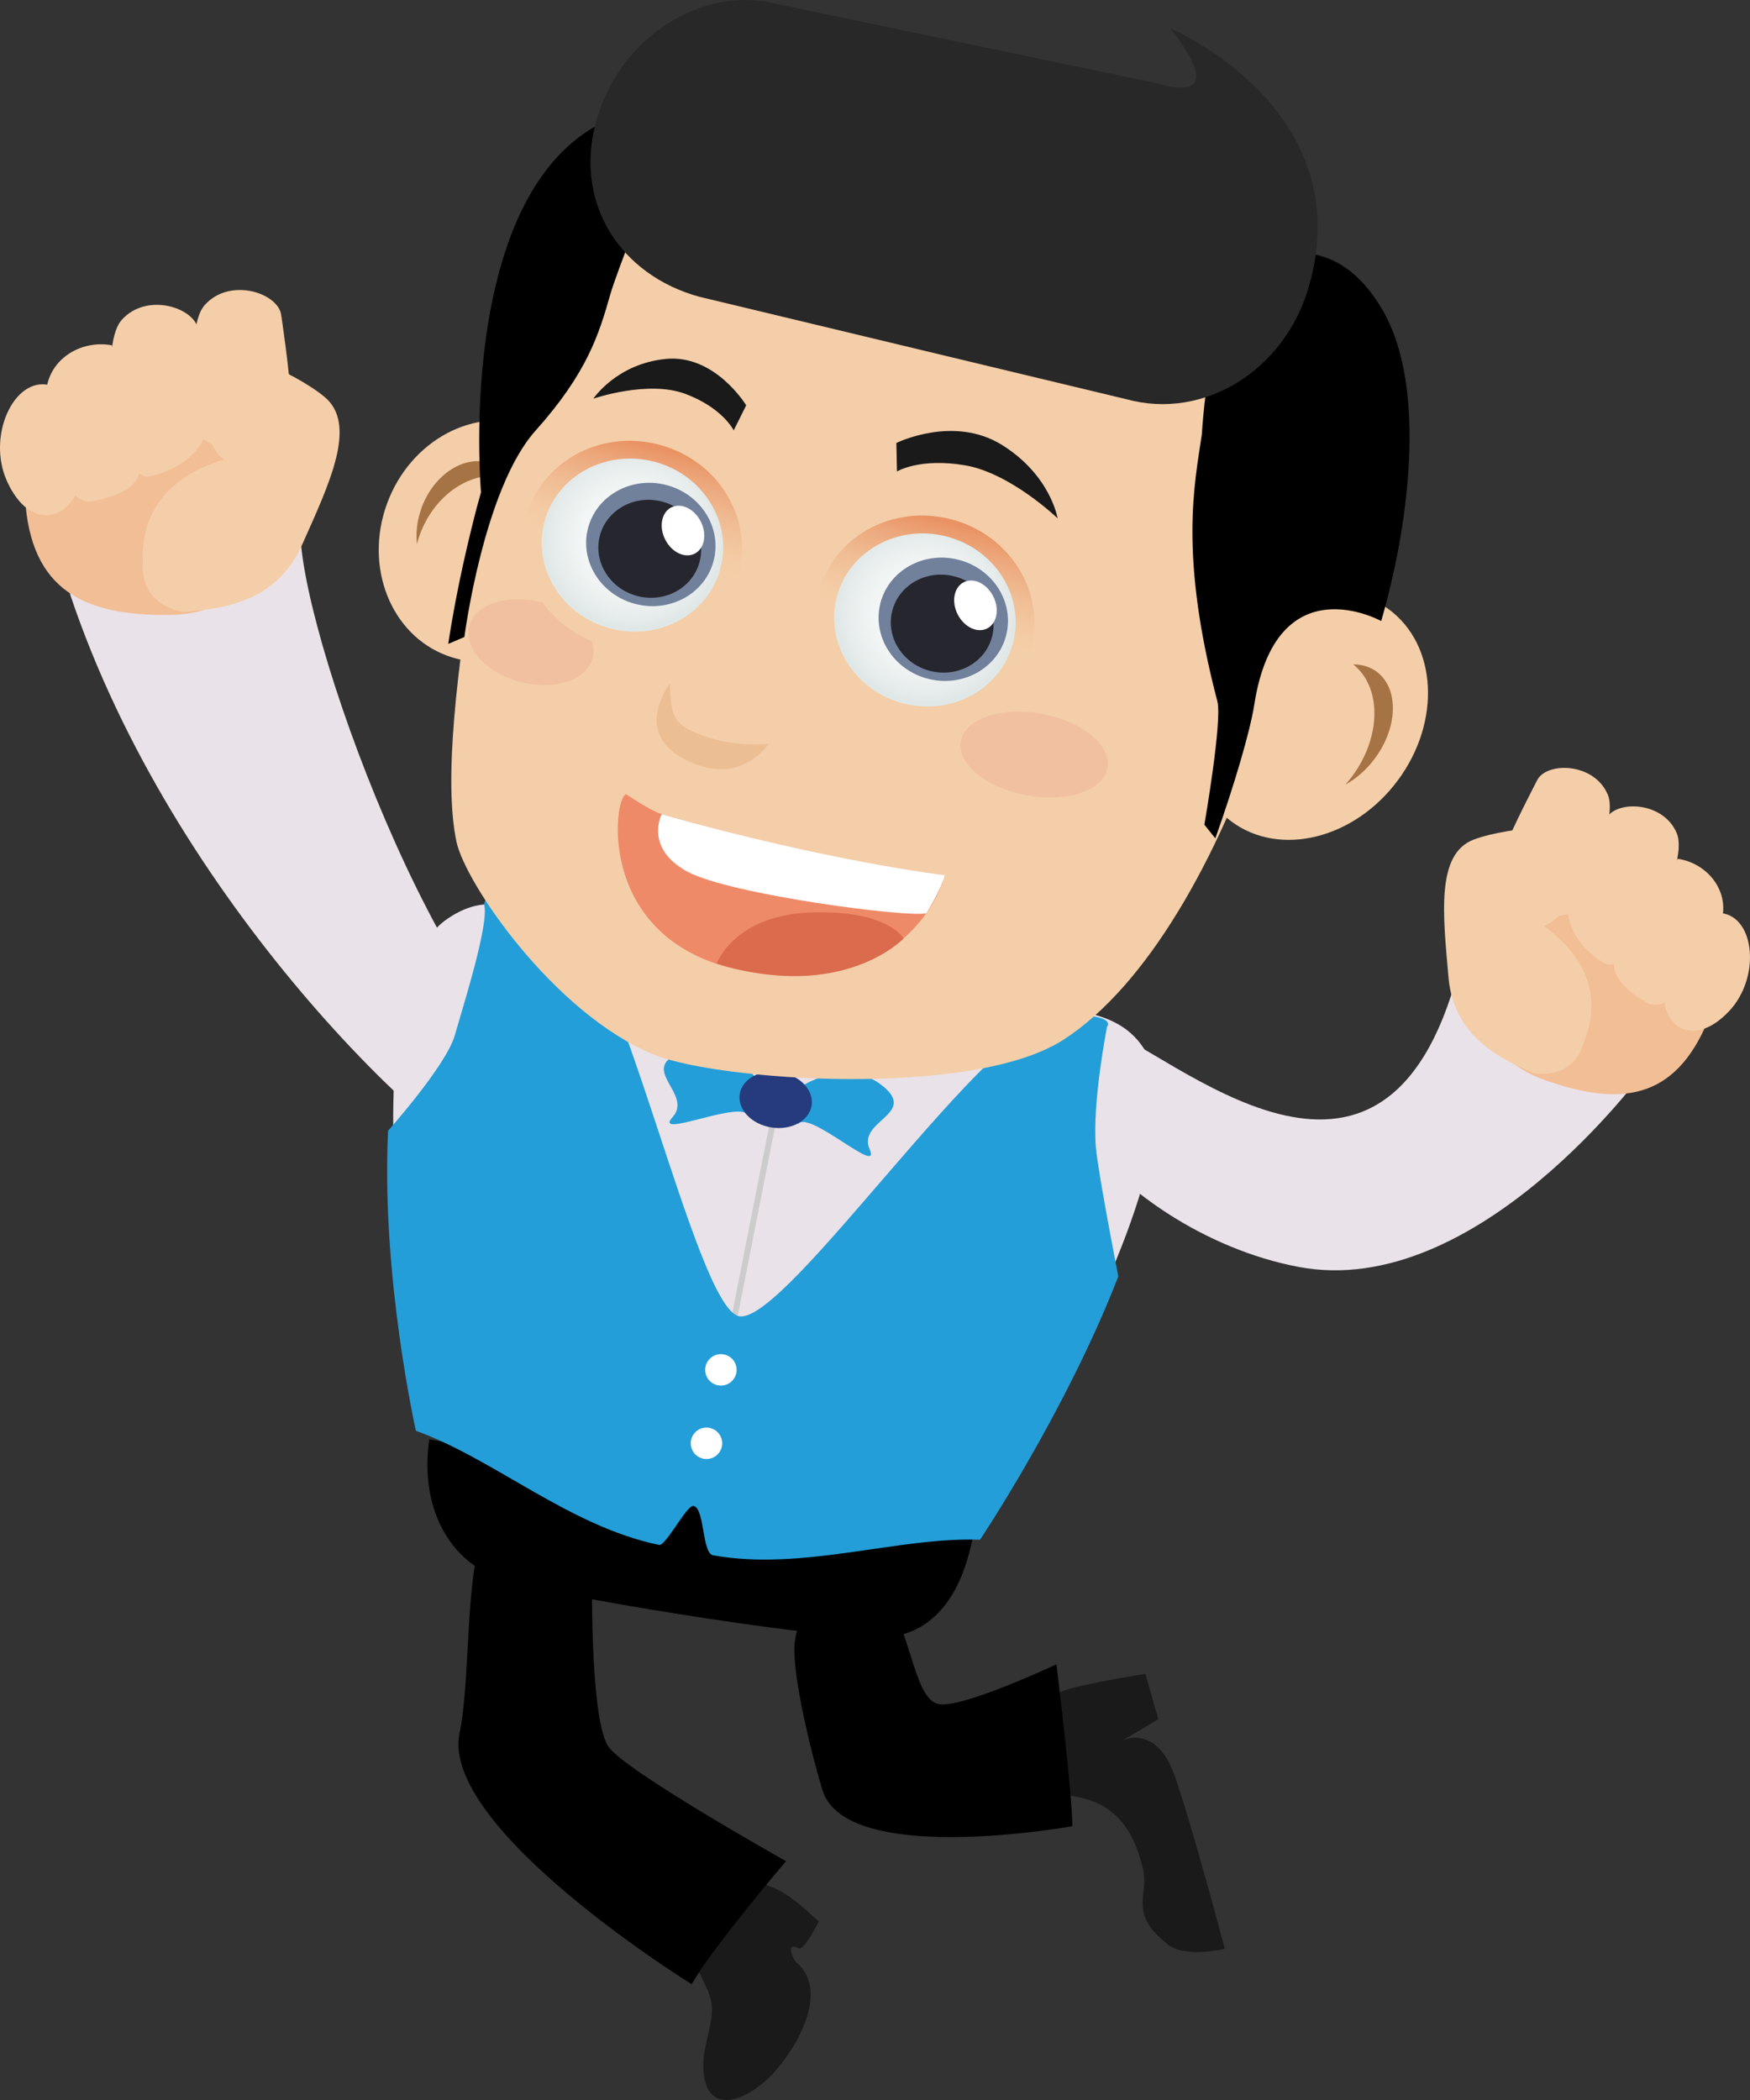 <svg width="125" height="150" viewBox="0 0 125 150" fill="none" xmlns="http://www.w3.org/2000/svg">
    <rect x="0" y="0" width="125" height="150" fill="#333333" stroke="none"/>
    <g clip-path="url(#clip0_206_112222)">
        <path d="M40.629 77.651C31.667 73.559 21.081 44.397 21.458 37.438C21.658 33.745 4.306 40.351 5.023 42.495C12.365 64.41 30.902 82.103 37.453 85.011C46.095 88.843 45.309 79.787 40.629 77.651Z" fill="#EAE2E9"/>
        <path d="M78.576 73.328C83.674 75.05 98.832 89.537 104.173 69.333C104.173 69.333 116.71 74.544 117.438 76.498C117.438 76.498 105.543 92.872 92.801 90.502C86.073 89.248 79.724 84.865 76.737 80.373C74.067 76.358 76.852 72.743 78.573 73.328H78.576Z" fill="#EAE2E9"/>
        <path d="M22.095 28.037L13.99 26.578C13.99 26.578 1.293 27.017 1.787 35.547C2.176 42.238 6.091 44 12.165 43.926C22.406 43.8 22.095 28.037 22.095 28.037Z" fill="#F2BE95"/>
        <path d="M3.501 27.503C0.988 26.926 -0.965 31.164 0.508 34.391C1.982 37.618 4.412 37.272 5.406 35.325C6.397 33.377 3.504 27.503 3.504 27.503H3.501Z" fill="#F4CEA8"/>
        <path d="M7.982 24.662C5.475 24.199 2.833 26.07 3.344 29.037C3.855 32.004 4.601 36.224 6.671 35.799C8.742 35.373 10.201 34.657 10.041 32.934C9.878 31.21 7.982 24.662 7.982 24.662Z" fill="#F4CEA8"/>
        <path d="M14.164 23.614C14.016 22.003 10.506 20.824 8.698 22.845C6.894 24.87 8.49 34.459 10.678 34.025C12.865 33.591 14.947 32.006 14.858 29.81C14.77 27.614 14.162 23.614 14.162 23.614H14.164Z" fill="#F4CEA8"/>
        <path d="M20.093 22.551C19.945 20.944 16.432 19.761 14.627 21.786C12.82 23.808 14.419 33.4 16.607 32.966C18.794 32.529 20.876 30.944 20.79 28.751C20.702 26.555 20.093 22.554 20.093 22.554V22.551Z" fill="#F4CEA8"/>
        <path d="M13.085 43.712C15.41 43.495 19.631 43.281 21.573 38.923C23.512 34.568 25.579 30.316 23.166 28.337C20.756 26.358 15.909 24.722 14.787 24.013C13.665 23.308 10.201 28.997 14.527 31.375C16.652 32.8 18.5 32.363 18.5 32.363C18.5 32.363 9.864 32.82 10.198 40.208C10.021 43.355 13.085 43.706 13.085 43.706V43.712Z" fill="#F4CEA8"/>
        <path d="M106.326 60.021L113.945 61.203C113.945 61.203 125.052 65.469 122.01 72.868C119.626 78.671 115.619 79.037 110.264 77.118C101.237 73.882 106.326 60.021 106.326 60.021Z" fill="#F2BE95"/>
        <path d="M122.947 65.226C125.349 65.484 125.783 69.833 123.495 72.237C121.208 74.644 119.157 73.596 118.875 71.569C118.592 69.544 122.947 65.226 122.947 65.226Z" fill="#F4CEA8"/>
        <path d="M119.851 61.343C122.21 61.7 123.978 64.158 122.618 66.629C121.262 69.099 119.311 72.608 117.606 71.6C115.904 70.592 114.831 69.513 115.499 68.036C116.167 66.56 119.848 61.343 119.848 61.343H119.851Z" fill="#F4CEA8"/>
        <path d="M114.697 58.527C115.319 57.148 118.789 57.173 119.768 59.515C120.748 61.857 116.407 69.861 114.602 68.808C112.8 67.754 111.441 65.715 112.186 63.799C112.935 61.883 114.694 58.527 114.694 58.527H114.697Z" fill="#F4CEA8"/>
        <path d="M109.773 55.777C110.395 54.398 113.865 54.423 114.845 56.768C115.827 59.11 111.483 67.114 109.681 66.06C107.879 65.007 106.52 62.968 107.265 61.051C108.014 59.135 109.773 55.777 109.773 55.777Z" fill="#F4CEA8"/>
        <path d="M109.516 76.649C107.525 75.747 103.853 74.267 103.464 69.818C103.079 65.369 102.545 60.977 105.286 59.963C108.025 58.95 112.814 58.978 114.022 58.696C115.23 58.413 116.561 64.507 112.006 65.292C109.69 65.906 108.188 64.955 108.188 64.955C108.188 64.955 115.693 67.996 113.14 74.433C112.334 77.275 109.516 76.649 109.516 76.649Z" fill="#F4CEA8"/>
        <path d="M50.17 141.37C50.562 142.173 50.913 142.789 50.839 143.843C50.75 145.06 50.248 146.216 50.236 147.444C50.208 150.857 52.652 150.417 54.663 148.649C56.513 147.022 59.506 142.33 56.861 140.159C56.547 139.74 56.15 138.697 57.03 139.163C57.441 139.38 58.486 137.238 58.486 137.238C58.486 137.238 58.035 136.83 57.433 136.304C55.585 134.696 53.66 133.717 51.667 135.428C50.108 136.767 49.071 138.891 49.933 140.859C50.013 141.039 50.093 141.207 50.17 141.367V141.37Z" fill="#1A1A1A"/>
        <path d="M69.586 109.295C69.087 112.082 67.713 117.203 62.264 116.991C56.815 116.78 39.789 114.067 35.877 112.813C31.965 111.56 29.977 107.525 30.662 102.813C36.605 103.881 65.051 108.481 69.586 109.295Z" fill="black"/>
        <path d="M71.472 123.048C71.472 123.048 74.459 121.192 76.289 120.661C78.12 120.132 81.807 119.564 81.807 119.564L82.743 122.805L80.205 124.302C80.205 124.302 82.612 123.108 83.928 126.903C85.245 130.698 87.481 139.197 87.481 139.197C87.481 139.197 84.694 139.897 83.406 138.883C80.513 136.604 82.121 135.385 81.63 133.431C80.893 130.496 79.425 127.837 74.102 128.214L71.469 123.042L71.472 123.048Z" fill="#1A1A1A"/>
        <path d="M76.592 130.444C76.592 130.444 60.411 133.374 58.743 127.854C57.872 124.976 56.704 120.038 56.739 117.722C56.796 113.873 61.965 111.525 63.561 114.433C65.157 117.337 65.417 121.315 66.999 121.712C68.579 122.109 75.458 118.882 75.458 118.882C75.458 118.882 76.583 127.974 76.595 130.441L76.592 130.444Z" fill="black"/>
        <path d="M49.411 141.733C49.411 141.733 31.348 130.561 32.83 123.756C33.604 120.207 33.244 112.002 34.518 109.772C36.637 106.06 42.483 106.134 42.34 110.326C42.197 114.518 42.271 123.037 43.462 124.767C44.653 126.498 56.145 132.94 56.145 132.94C56.145 132.94 50.724 139.317 49.408 141.733H49.411Z" fill="black"/>
        <path d="M42.274 41.327C40.615 45.854 35.997 48.324 31.956 46.842C27.918 45.362 25.988 40.491 27.647 35.967C29.306 31.441 33.924 28.974 37.962 30.453C42 31.932 43.93 36.801 42.271 41.327H42.274Z" fill="#F4CEA8"/>
        <path d="M29.988 38.189C29.906 38.412 29.84 38.634 29.783 38.857C29.691 38.043 29.791 37.152 30.114 36.27C31.002 33.843 33.233 32.429 35.094 33.111C35.66 33.32 36.123 33.697 36.474 34.185C33.989 33.369 31.111 35.13 29.988 38.189Z" fill="#A67444"/>
        <path d="M99.838 55.748C96.731 59.932 91.413 61.243 87.963 58.681C84.513 56.117 84.237 50.648 87.344 46.468C90.451 42.284 95.768 40.97 99.218 43.535C102.668 46.099 102.948 51.568 99.838 55.748Z" fill="#F4CEA8"/>
        <path d="M96.576 55.46C96.425 55.666 96.262 55.86 96.097 56.045C96.862 55.626 97.596 54.997 98.201 54.181C99.869 51.939 99.929 49.163 98.338 47.981C97.856 47.624 97.279 47.456 96.659 47.456C98.701 49.086 98.678 52.633 96.576 55.46Z" fill="#A67444"/>
        <path d="M69.324 109.615C62.756 109.287 55.722 108.441 48.465 107.034C40.863 105.557 36.877 104.726 30.431 102.436C30.431 102.436 24.28 70.984 31.902 65.669C34.632 63.767 36.788 64.524 41.76 66.629C45.221 68.091 64.158 71.96 68.116 71.934C75.275 71.889 79.585 71.703 81.669 74.839C86.827 82.597 69.321 109.615 69.321 109.615H69.324Z" fill="#EAE2E9"/>
        <path d="M55.308 78.553L52.191 94.369L52.606 94.451L55.723 78.635L55.308 78.553Z" fill="#CCCCCC"/>
        <path d="M53.917 76.898C53.917 76.898 51.607 74.091 48.585 75.219C45.567 76.349 49.531 78.14 48.045 79.79C46.56 81.441 53.126 78.454 53.457 79.725L53.917 76.895V76.898Z" fill="#239ED9"/>
        <path d="M57.461 77.472C57.461 77.472 60.545 75.541 63.05 77.569C65.557 79.596 61.228 80.042 62.113 82.078C62.998 84.114 57.718 79.202 56.998 80.302L57.458 77.472H57.461Z" fill="#239ED9"/>
        <path d="M57.969 78.974C57.792 80.064 56.502 80.761 55.085 80.53C53.669 80.299 52.663 79.231 52.84 78.14C53.018 77.049 54.308 76.352 55.728 76.581C57.144 76.812 58.149 77.88 57.972 78.974H57.969Z" fill="#253B7D"/>
        <path d="M29.706 102.202C35.235 104.172 40.664 109.027 47.078 110.352C47.552 110.449 49.059 107.476 49.536 107.568C50.35 107.727 50.128 110.952 50.936 111.094C57.35 112.242 64.184 109.761 70.001 109.983C70.001 109.983 76.166 100.768 79.879 91.173C79.879 91.173 78.423 83.737 78.274 81.915C78.011 78.711 79.074 73.339 79.074 73.339C79.074 73.339 79.933 72.414 75.775 72.486C70.8 72.571 56.122 94.671 52.789 94.014C49.622 93.392 44.196 66.906 39.898 65.118C34.338 62.805 34.587 64.624 34.587 64.624C34.943 66.032 33.081 71.857 32.476 73.976C31.873 76.095 27.721 80.764 27.721 80.764C27.213 91.136 29.706 102.196 29.706 102.196V102.202Z" fill="#239ED9"/>
        <path d="M52.595 98.064C52.475 98.672 51.884 99.069 51.275 98.949C50.667 98.829 50.27 98.238 50.39 97.63C50.51 97.022 51.101 96.625 51.709 96.745C52.318 96.865 52.715 97.456 52.595 98.064Z" fill="white"/>
        <path d="M51.564 103.31C51.444 103.918 50.853 104.315 50.245 104.195C49.636 104.075 49.239 103.484 49.359 102.876C49.479 102.267 50.07 101.87 50.679 101.99C51.287 102.11 51.684 102.701 51.564 103.31Z" fill="white"/>
        <path d="M90.274 51.556C93.281 42.512 95.442 26.552 91.499 24.744C87.398 22.865 75.435 21.652 66.642 19.507C57.835 17.44 51.832 16.611 47.434 16.232C39.795 15.575 35.803 28.662 34.238 38.026C32.533 48.207 31.707 55.828 32.601 60.109C33.221 63.076 39.558 72.374 46.672 75.318C51.169 77.18 69.412 78.497 75.966 74.265C81.926 70.415 87.035 61.303 90.276 51.556H90.274Z" fill="#F4CEA8"/>
        <path opacity="0.5" d="M79.111 54.855C78.82 56.462 76.235 57.342 73.342 56.811C70.449 56.282 68.342 54.552 68.636 52.944C68.927 51.334 71.512 50.457 74.404 50.985C77.297 51.514 79.405 53.244 79.111 54.855Z" fill="#EEB29A"/>
        <path opacity="0.5" d="M42.374 46.822C42.125 48.429 39.932 49.309 37.473 48.781C35.017 48.255 33.227 46.525 33.478 44.914C33.727 43.303 35.923 42.43 38.379 42.955C40.835 43.48 42.622 45.214 42.374 46.822Z" fill="#EEB29A"/>
        <path d="M54.899 53.121C54.899 53.121 52.874 53.378 50.755 52.719C49.733 52.399 48.902 52.093 48.345 51.431C47.806 50.791 47.865 48.818 47.865 48.818C47.865 48.818 44.776 52.719 49.679 54.583C53.174 55.911 54.896 53.121 54.896 53.121H54.899Z" fill="#ECBE93"/>
        <path d="M44.721 56.731C44.721 56.731 46.509 57.939 47.269 58.153C50.316 59.021 58.369 61.226 67.373 62.891C67.373 62.891 64.94 71.303 53.508 69.413C42.482 67.588 43.793 56.925 44.721 56.731Z" fill="#EF8A68"/>
        <path d="M51.193 68.827C51.193 68.827 52.429 65.349 57.969 65.175C63.507 65.001 64.538 67.043 64.538 67.043C64.538 67.043 60.2 71.609 51.19 68.825L51.193 68.827Z" fill="#DB6B4D"/>
        <path d="M47.269 58.156C47.269 58.156 45.983 60.575 49.113 62.265C52.132 63.899 64.917 65.569 66.162 65.229C66.162 65.229 67.219 63.576 67.482 62.519C67.482 62.519 59.046 61.517 47.269 58.156Z" fill="white"/>
        <path d="M58.466 42.338C57.45 46.313 60.028 50.406 64.226 51.479C68.424 52.553 72.651 50.2 73.667 46.225C74.684 42.25 72.105 38.157 67.91 37.084C63.712 36.01 59.486 38.36 58.469 42.335L58.466 42.338Z" fill="url(#paint0_linear_206_112222)"/>
        <path d="M59.766 42.669C58.923 45.965 61.062 49.358 64.54 50.248C68.022 51.139 71.526 49.189 72.368 45.894C73.21 42.598 71.072 39.206 67.59 38.315C64.109 37.424 60.605 39.374 59.763 42.669H59.766Z" fill="url(#paint1_radial_206_112222)"/>
        <path d="M62.887 43.086C62.287 45.434 63.809 47.852 66.291 48.486C68.773 49.12 71.269 47.73 71.868 45.382C72.468 43.032 70.946 40.616 68.464 39.982C65.986 39.348 63.487 40.736 62.884 43.086H62.887Z" fill="#71819C"/>
        <path opacity="0.7" d="M63.732 43.632C63.255 45.497 64.466 47.419 66.437 47.924C68.407 48.426 70.392 47.324 70.869 45.457C71.346 43.592 70.135 41.67 68.164 41.167C66.194 40.662 64.209 41.767 63.732 43.632Z" fill="#060001"/>
        <path d="M68.816 41.599C68.124 41.973 67.945 43.007 68.421 43.915C68.895 44.82 69.844 45.251 70.535 44.877C71.226 44.506 71.406 43.469 70.929 42.564C70.455 41.659 69.507 41.224 68.816 41.599Z" fill="white"/>
        <path d="M37.576 36.995C36.559 40.97 39.138 45.062 43.336 46.136C47.534 47.21 51.761 44.86 52.777 40.885C53.794 36.91 51.215 32.817 47.017 31.744C42.819 30.67 38.593 33.023 37.576 36.998V36.995Z" fill="url(#paint2_linear_206_112222)"/>
        <path d="M38.873 37.327C38.031 40.622 40.169 44.014 43.648 44.906C47.129 45.794 50.633 43.846 51.475 40.548C52.318 37.252 50.182 33.86 46.701 32.969C43.219 32.081 39.715 34.028 38.873 37.324V37.327Z" fill="url(#paint3_radial_206_112222)"/>
        <path d="M41.997 37.743C41.397 40.091 42.919 42.51 45.401 43.144C47.883 43.778 50.379 42.387 50.978 40.039C51.578 37.689 50.056 35.273 47.577 34.639C45.098 34.005 42.599 35.393 41.997 37.743Z" fill="#71819C"/>
        <path opacity="0.7" d="M42.842 38.289C42.365 40.154 43.573 42.075 45.544 42.578C47.514 43.081 49.499 41.978 49.976 40.111C50.453 38.246 49.242 36.327 47.272 35.822C45.301 35.319 43.319 36.421 42.839 38.289H42.842Z" fill="#060001"/>
        <path d="M47.925 36.256C47.234 36.627 47.054 37.663 47.531 38.572C48.005 39.477 48.951 39.908 49.645 39.534C50.336 39.163 50.516 38.126 50.039 37.221C49.565 36.316 48.617 35.884 47.925 36.256Z" fill="white"/>
        <path d="M52.406 30.738C52.406 30.738 51.609 29.119 48.936 28.128C46.263 27.137 42.382 28.477 42.382 28.477C42.382 28.477 44.036 25.984 47.56 25.638C51.081 25.293 53.3 28.951 53.3 28.951L52.409 30.738H52.406Z" fill="#1A1A1A"/>
        <path d="M64.069 33.677C64.069 33.677 65.686 32.683 68.935 33.237C72.183 33.791 75.541 37.021 75.541 37.021C75.541 37.021 75.055 33.962 71.583 31.789C68.113 29.619 64.026 31.641 64.026 31.641L64.069 33.677Z" fill="#1A1A1A"/>
        <path d="M98.736 22.109C95.437 16.503 91.216 18.402 91.216 18.402C86.49 17.788 85.867 30.881 85.845 31.033C85.316 34.617 84.214 39.637 86.956 50.1C87.318 51.485 86.027 58.907 86.027 58.907L86.81 59.883C88.169 56.063 89.297 52.222 89.588 50.346C91.168 40.208 98.656 44.36 98.656 44.36C100.543 37.918 102.034 27.717 98.733 22.111L98.736 22.109Z" fill="black"/>
        <path d="M43.582 21.066C42.788 23.854 41.946 26.638 38.236 30.779C34.541 34.922 33.17 45.499 33.17 45.499L32.019 45.993C32.616 41.981 33.573 38.106 34.052 36.27C34.241 35.576 34.358 35.162 34.358 35.162C34.358 35.162 32.253 11.443 45.044 7.993C46.738 7.536 47.243 10.686 47.243 10.686C46.286 14.041 44.113 19.207 43.582 21.069V21.066Z" fill="black"/>
        <path d="M83.609 2.03C87.769 7.41 83.726 6.254 82.538 5.926L55.711 0.334C50.15 -1.194 44.222 2.707 42.586 8.653C40.952 14.598 44.379 19.664 49.942 21.195L80.45 28.514C86.013 30.044 91.756 26.438 93.478 20.518C97.196 7.753 83.609 2.033 83.609 2.033V2.03Z" fill="#282828"/>
    </g>
    <defs>
        <linearGradient id="paint0_linear_206_112222" x1="63.046" y1="56.031" x2="67.829" y2="37.337" gradientUnits="userSpaceOnUse">
            <stop offset="0.61" stop-color="#F4CEA8"/>
            <stop offset="0.69" stop-color="#F3C9A2"/>
            <stop offset="0.8" stop-color="#F0BC93"/>
            <stop offset="0.92" stop-color="#ECA67A"/>
            <stop offset="1" stop-color="#E99364"/>
        </linearGradient>
        <radialGradient id="paint1_radial_206_112222" cx="0" cy="0" r="1" gradientUnits="userSpaceOnUse" gradientTransform="translate(66.135 43.933) rotate(-165.65) scale(6.385 6.258)">
            <stop offset="0.02" stop-color="white"/>
            <stop offset="0.36" stop-color="#FAFBFB"/>
            <stop offset="0.75" stop-color="#ECF1F0"/>
            <stop offset="1" stop-color="#E0E8E7"/>
        </radialGradient>
        <linearGradient id="paint2_linear_206_112222" x1="42.158" y1="50.684" x2="46.94" y2="31.993" gradientUnits="userSpaceOnUse">
            <stop offset="0.61" stop-color="#F4CEA8"/>
            <stop offset="0.69" stop-color="#F3C9A2"/>
            <stop offset="0.8" stop-color="#F0BC93"/>
            <stop offset="0.92" stop-color="#ECA67A"/>
            <stop offset="1" stop-color="#E99364"/>
        </linearGradient>
        <radialGradient id="paint3_radial_206_112222" cx="0" cy="0" r="1" gradientUnits="userSpaceOnUse" gradientTransform="translate(45.244 38.589) rotate(-165.65) scale(6.385 6.258)">
            <stop offset="0.02" stop-color="white"/>
            <stop offset="0.36" stop-color="#FAFBFB"/>
            <stop offset="0.75" stop-color="#ECF1F0"/>
            <stop offset="1" stop-color="#E0E8E7"/>
        </radialGradient>
        <clipPath id="clip0_206_112222">
            <rect width="125" height="150" fill="white"/>
        </clipPath>
    </defs>
</svg>